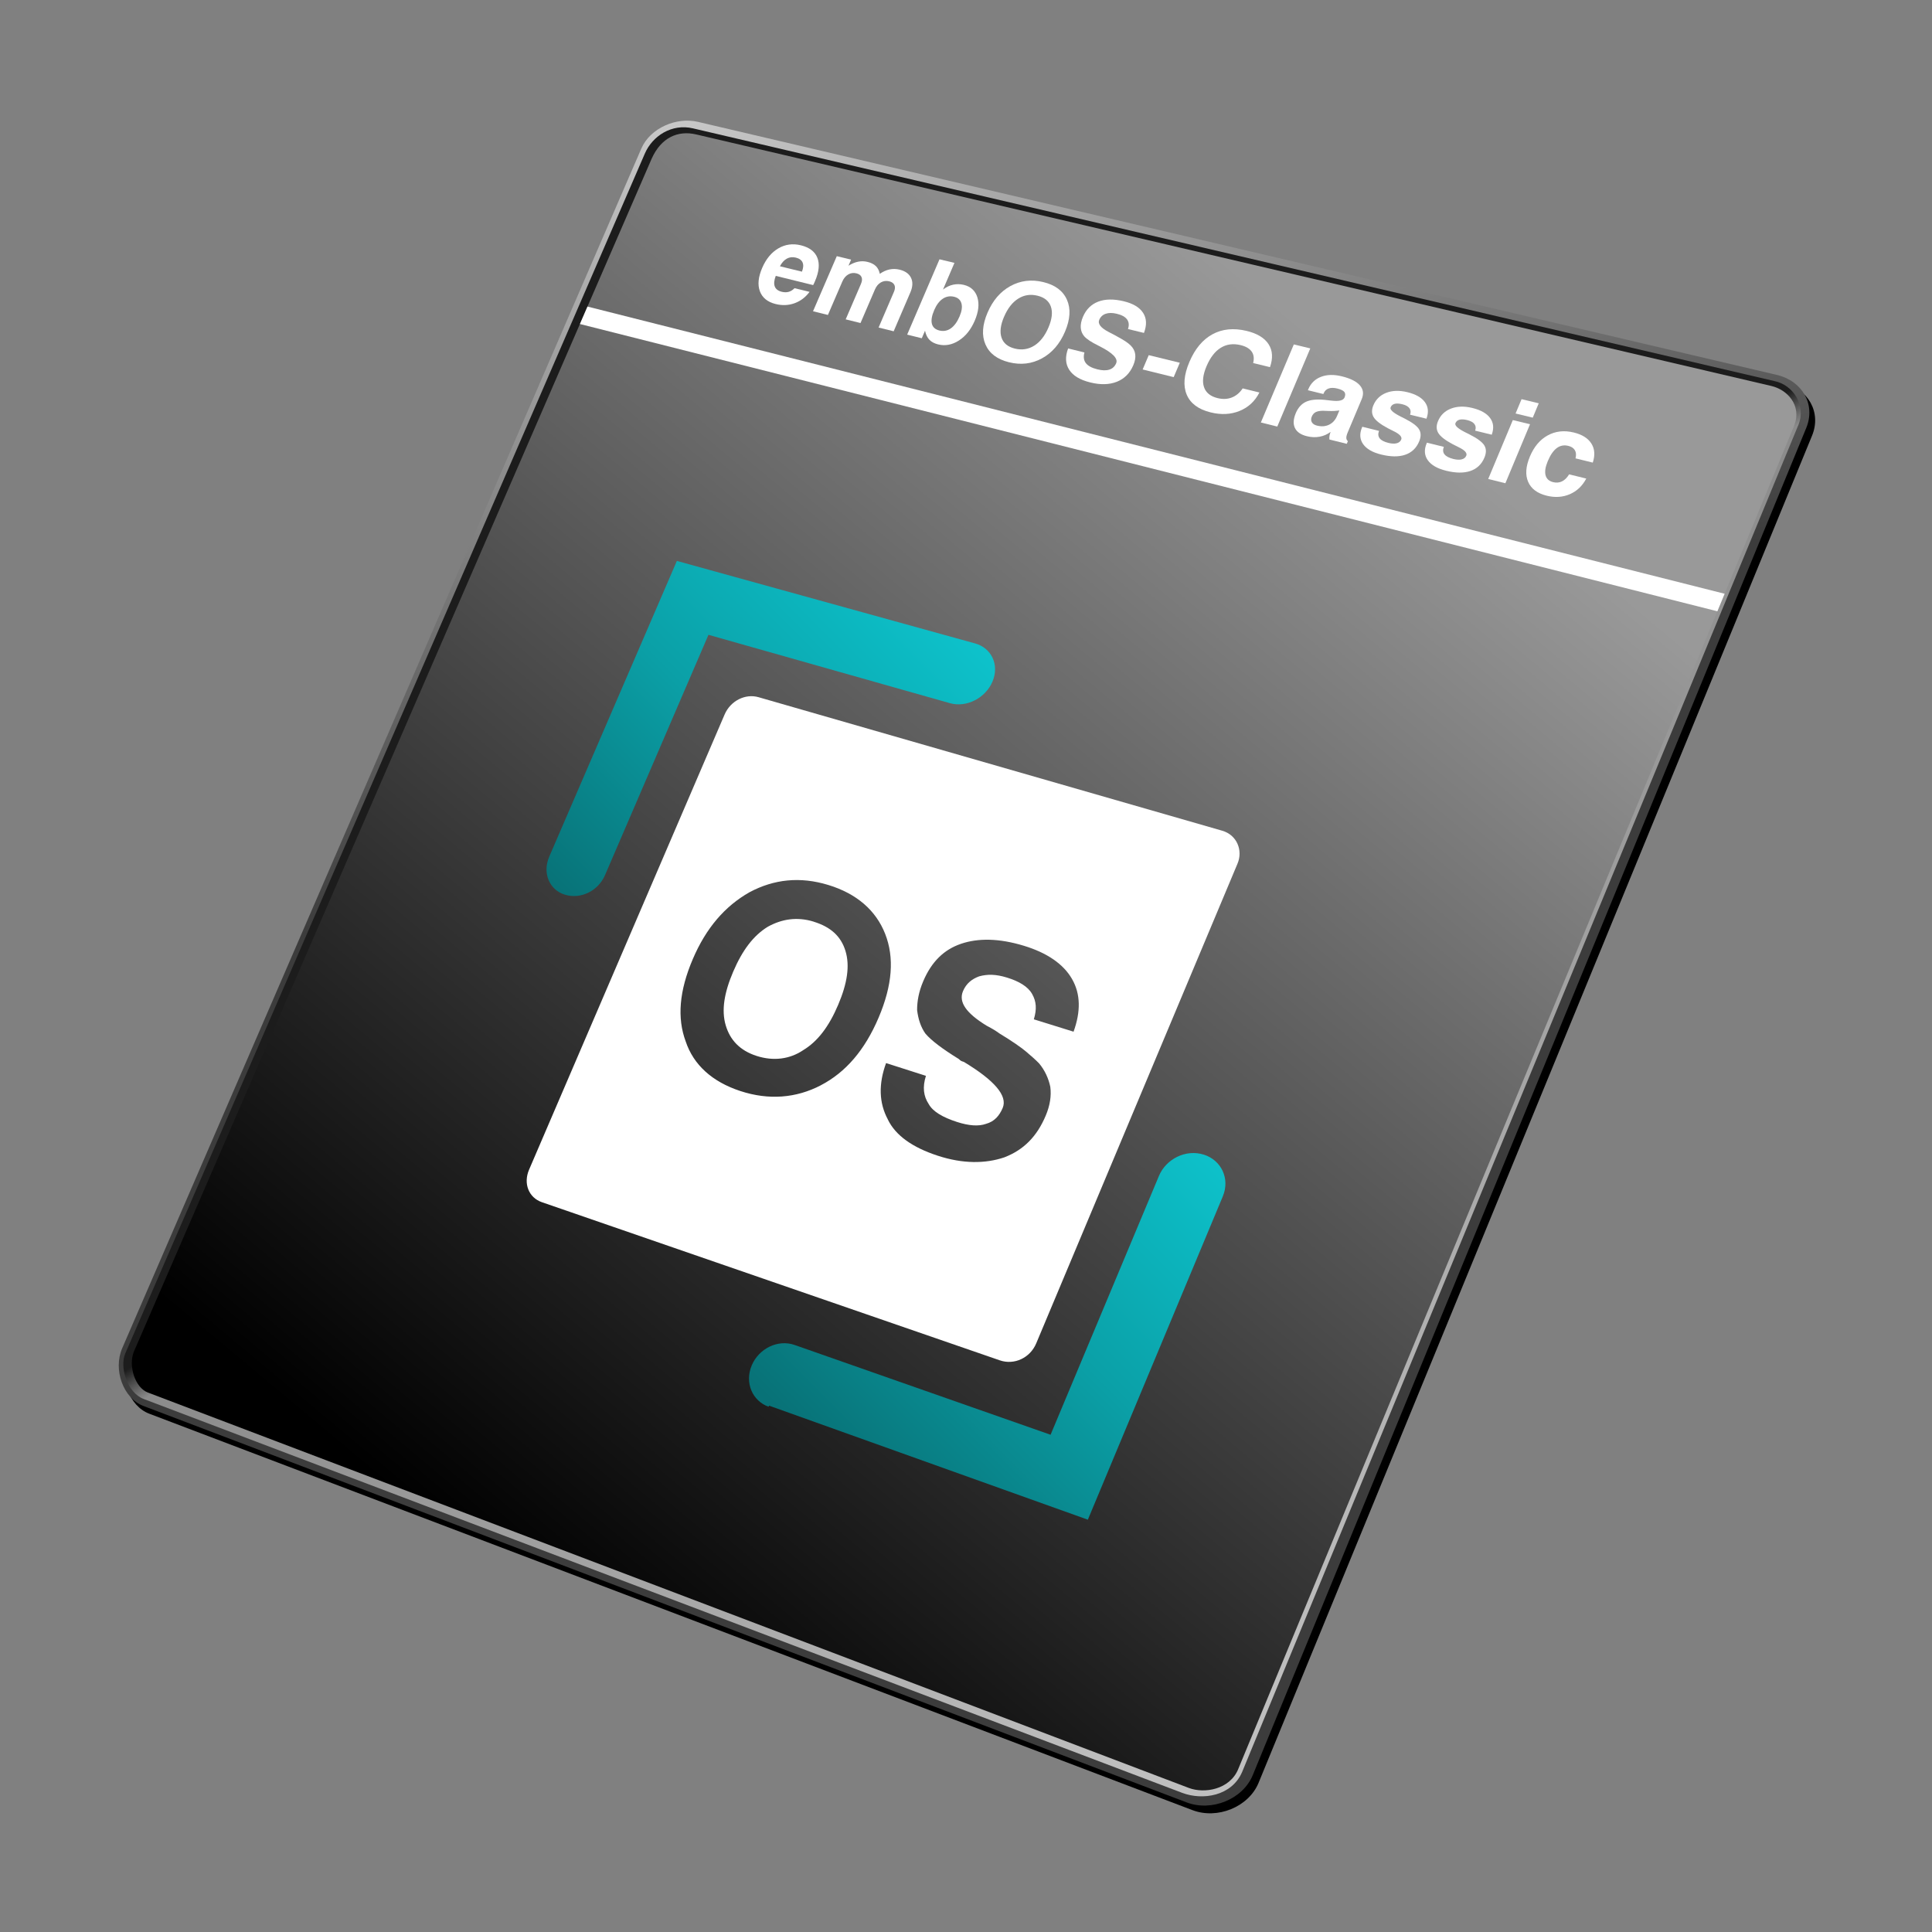 <?xml version="1.0" encoding="UTF-8"?>
<svg xmlns="http://www.w3.org/2000/svg" xmlns:xlink="http://www.w3.org/1999/xlink" id="Layer_3" data-name="Layer 3" viewBox="0 0 1000 1000">
  <rect x="0" y="0" width="1000" height="1000" fill="#808080" stroke="none"/>
  <defs>
    <linearGradient id="New_Gradient_Swatch_copy" data-name="New Gradient Swatch copy" x1="388.58" y1="52.58" x2="481.48" y2="395.88" gradientUnits="userSpaceOnUse">
      <stop offset="0" stop-color="#c8c8c8"></stop>
      <stop offset="1" stop-color="#3c3c3c"></stop>
    </linearGradient>
    <linearGradient id="linear-gradient" x1="495.13" y1="455.91" x2="720.16" y2="837.95" gradientUnits="userSpaceOnUse">
      <stop offset="0" stop-color="#1c1c1c"></stop>
      <stop offset=".04" stop-color="#8b8b8b"></stop>
      <stop offset="1" stop-color="#bfbfbf"></stop>
    </linearGradient>
    <linearGradient id="linear-gradient-2" x1="727.71" y1="290.81" x2="237.09" y2="878.55" gradientTransform="translate(0 -78)" gradientUnits="userSpaceOnUse">
      <stop offset="0" stop-color="#999"></stop>
      <stop offset="1" stop-color="#000"></stop>
    </linearGradient>
    <linearGradient id="New_Gradient_Swatch_2" data-name="New Gradient Swatch 2" x1="466.12" y1="288.43" x2="289.77" y2="464.78" gradientUnits="userSpaceOnUse">
      <stop offset="0" stop-color="#0dc3cc"></stop>
      <stop offset=".5" stop-color="#0ba0a7"></stop>
      <stop offset="1" stop-color="#087277"></stop>
    </linearGradient>
    <linearGradient id="New_Gradient_Swatch_2-2" data-name="New Gradient Swatch 2" x1="630.27" y1="591.48" x2="447.87" y2="773.88" xlink:href="#New_Gradient_Swatch_2"></linearGradient>
  </defs>
  <path id="außen" d="M651.4,922.88c-5.2,12.46-21.29,18.94-34.17,14.05L77.23,731.72c-10.49-3.98-15.78-18.79-10.96-29.92L334.94,80.91c4.68-10.8,18.35-16.42,29.26-13.85l558.52,131c13.27,3.13,20.19,15.45,15.16,27.52l-286.48,697.3Z" style="fill-rule: evenodd;"></path>
  <path id="außen-2" data-name="außen" d="M648.4,918.88c-5.2,12.46-21.29,18.94-34.17,14.05L74.23,727.72c-10.49-3.98-15.78-18.79-10.96-29.92L331.94,76.91c4.68-10.8,18.35-16.42,29.26-13.85l558.52,131c13.27,3.13,20.19,15.45,15.16,27.52l-286.48,697.3Z" style="fill: url(#New_Gradient_Swatch_copy); fill-rule: evenodd;"></path>
  <path d="M642.9,917.23c-5.36,12.4-20.32,14.79-31.02,10.74L74.44,724.14c-8.73-3.3-12.58-16.53-9.63-23.53L333.79,79.44c3.89-8.99,13.84-15.62,24.94-12.99l559.67,130.79c9.76,1.93,16.62,12.68,12.44,22.7l-287.94,697.29Z" style="fill: url(#linear-gradient); fill-rule: evenodd;"></path>
  <path d="M640.89,915.72c-4.42,10.62-17.56,12.75-25.53,9.72L76.51,720.76c-6.44-2.45-10.19-13.41-7.26-21.06L337.38,81.96c4.82-10.59,13.28-14.64,22.99-12.37s556.52,130.2,556.52,130.2c8.21,1.93,15.66,9.9,11.94,20.13l-287.95,695.8Z" style="fill: url(#linear-gradient-2); fill-rule: evenodd;"></path>
  <polygon points="892.67 307.33 888.91 316.4 300.16 167.71 304.08 158.68 892.67 307.33" style="fill: #fff;"></polygon>
  <g>
    <path d="M411.28,149.16l7.74,1.91c-2.08,2.81-4.68,4.77-7.79,5.89s-6.37,1.25-9.77.4c-4.18-1.04-6.89-3.24-8.14-6.6-1.25-3.36-.85-7.39,1.19-12.1,2-4.64,4.78-8,8.34-10.09,3.56-2.09,7.43-2.63,11.62-1.62,4.44,1.08,7.31,3.23,8.59,6.46,1.28,3.23.87,7.29-1.24,12.18-.23.54-.41.95-.54,1.21-.13.27-.26.52-.4.76l-19.35-4.76c-.86,2.25-1.03,4.07-.52,5.45.51,1.38,1.71,2.3,3.59,2.77,1.33.33,2.53.34,3.61.04,1.07-.3,2.09-.93,3.06-1.89ZM403.69,137.82l11.39,2.79c.76-1.93.87-3.52.33-4.76-.54-1.24-1.71-2.08-3.52-2.52-1.69-.41-3.23-.23-4.63.54-1.4.77-2.59,2.09-3.57,3.94Z" style="fill: #fff;"></path>
    <path d="M420.83,161.09l12.29-28.5,7.41,1.8-1.36,3.15c1.66-1.05,3.3-1.74,4.94-2.08,1.63-.34,3.27-.31,4.9.09,1.85.45,3.29,1.17,4.32,2.16,1.02.99,1.71,2.34,2.06,4.03,1.63-1.15,3.3-1.91,5.01-2.27,1.71-.36,3.44-.33,5.17.09,2.97.72,4.96,2.13,5.98,4.25s.9,4.63-.36,7.56l-8.63,20.1-7.8-1.94,7.95-18.49c.6-1.39.68-2.56.24-3.51-.44-.95-1.35-1.6-2.72-1.93-1.54-.37-2.97-.18-4.29.57-1.32.75-2.34,1.97-3.07,3.66l-7.47,17.37-7.67-1.9,7.91-18.37c.6-1.4.7-2.58.28-3.53-.41-.95-1.3-1.59-2.64-1.92-1.53-.37-2.94-.18-4.25.59-1.31.76-2.33,1.99-3.06,3.69l-7.44,17.26-7.7-1.91Z" style="fill: #fff;"></path>
    <path d="M486.27,134.21l7.75,1.86-5.92,13.8c1.63-1.26,3.36-2.1,5.18-2.5,1.82-.41,3.68-.38,5.59.08,3.61.88,5.95,3.03,7.02,6.47,1.06,3.44.61,7.47-1.37,12.08s-4.7,8-8.2,10.25c-3.5,2.25-7.1,2.92-10.78,2.01-1.92-.48-3.42-1.28-4.5-2.41-1.08-1.13-1.83-2.69-2.25-4.67l-1.67,3.9-7.57-1.88,16.73-38.98ZM496.69,163.72c1.14-2.66,1.45-4.89.95-6.68s-1.77-2.94-3.78-3.43c-2.12-.52-4.08-.18-5.87,1.01-1.79,1.19-3.27,3.15-4.44,5.87-1.26,2.93-1.66,5.3-1.21,7.09.45,1.79,1.74,2.95,3.86,3.48s4.14.17,5.93-1.08c1.79-1.25,3.32-3.34,4.57-6.27Z" style="fill: #fff;"></path>
    <path d="M511.14,161.85c2.71-6.34,6.66-10.93,11.84-13.78,5.19-2.85,10.84-3.55,16.97-2.08s10.24,4.52,12.29,9.15c2.05,4.64,1.72,10.14-.99,16.51s-6.71,10.99-11.96,13.85c-5.25,2.85-10.94,3.52-17.07,1.99s-10.17-4.6-12.16-9.23c-1.99-4.62-1.63-10.09,1.08-16.42ZM519.7,163.94c-1.85,4.32-2.29,7.93-1.31,10.81.97,2.89,3.26,4.78,6.86,5.67,3.64.9,6.99.4,10.04-1.5,3.06-1.9,5.51-5.03,7.37-9.37s2.27-7.96,1.27-10.85c-1.01-2.89-3.33-4.78-6.98-5.66s-6.91-.35-9.93,1.54c-3.02,1.9-5.46,5.02-7.31,9.36Z" style="fill: #fff;"></path>
    <path d="M552.88,180.36l8.42,2.07c-.61,2.25-.36,4.09.73,5.52,1.09,1.43,3.1,2.51,6.02,3.23,2.49.62,4.55.66,6.18.12,1.63-.53,2.79-1.63,3.5-3.29,1.03-2.41-1.76-5.31-8.35-8.67l-.23-.12c-.17-.08-.44-.22-.8-.4-3.53-1.76-5.91-3.34-7.14-4.75-1.08-1.25-1.69-2.73-1.81-4.43-.12-1.7.25-3.58,1.13-5.64,1.64-3.85,4.27-6.47,7.88-7.86,3.62-1.39,8.03-1.46,13.23-.21,4.87,1.17,8.23,3.18,10.05,6.04,1.83,2.86,1.96,6.31.42,10.35l-8.27-2.01c.67-1.96.51-3.61-.46-4.96-.97-1.34-2.75-2.33-5.34-2.95-2.24-.54-4.15-.54-5.72,0s-2.68,1.58-3.34,3.12c-.89,2.1.8,4.24,5.09,6.43,1.16.6,2.06,1.07,2.71,1.4,2.73,1.48,4.64,2.58,5.74,3.31,1.1.73,2.02,1.46,2.75,2.19,1.32,1.32,2.09,2.82,2.32,4.52s-.11,3.58-.99,5.66c-1.76,4.15-4.6,7-8.51,8.56-3.9,1.55-8.52,1.67-13.84.34s-8.84-3.48-10.82-6.53c-1.98-3.05-2.17-6.73-.57-11.06Z" style="fill: #fff;"></path>
    <path d="M591.43,191.25l3.15-7.42,16.08,3.93-3.16,7.44-16.07-3.96Z" style="fill: #fff;"></path>
    <path d="M651.86,203.16c-2.27,4.5-5.69,7.68-10.25,9.54-4.56,1.85-9.58,2.1-15.07.73-6.3-1.57-10.4-4.64-12.31-9.2-1.91-4.56-1.45-10.18,1.38-16.85,2.89-6.81,6.87-11.6,11.96-14.36,5.09-2.77,10.98-3.35,17.68-1.74,5.45,1.31,9.24,3.6,11.35,6.86,2.12,3.27,2.36,7.24.74,11.89l-8.71-2.12c.59-2.37.34-4.34-.76-5.92-1.1-1.58-3.02-2.7-5.74-3.36-3.86-.93-7.29-.47-10.28,1.39-2.99,1.86-5.44,5.03-7.35,9.53-1.85,4.36-2.28,7.97-1.3,10.84.98,2.87,3.31,4.76,7,5.67,2.66.66,5.12.56,7.36-.31,2.25-.87,4.13-2.44,5.65-4.72l8.64,2.12Z" style="fill: #fff;"></path>
    <path d="M652.62,218.67l17.06-40.39,8.52,2.05-17.08,40.46-8.51-2.11Z" style="fill: #fff;"></path>
    <path d="M688.74,223.53c-1.74,1.3-3.66,2.14-5.76,2.52-2.1.38-4.3.29-6.62-.29-3.1-.77-5.14-2.19-6.12-4.26s-.82-4.62.46-7.67c1.19-2.82,2.94-4.77,5.24-5.85s5.5-1.41,9.61-1.02c.94.09,2.16.23,3.67.41,3.83.45,6.07-.09,6.71-1.62.51-1.21.47-2.18-.11-2.9-.59-.72-1.83-1.31-3.72-1.77-1.73-.42-3.2-.42-4.39,0-1.2.42-2.04,1.22-2.55,2.42l-.19.44-8.01-1.96.23-.55c1.29-3.06,3.46-5.19,6.52-6.37,3.05-1.19,6.63-1.29,10.72-.3,4.49,1.09,7.64,2.65,9.43,4.69,1.79,2.04,2.11,4.43.95,7.17l-7.19,17.09c-.53,1.25-.78,2.23-.77,2.91.02.69.29,1.27.81,1.74l-.57,1.36-8.98-2.23c-.08-.59-.06-1.22.04-1.88.11-.67.3-1.36.58-2.08ZM693.25,212.44c-1.66.26-3.47.36-5.45.28-1.98-.08-3-.12-3.06-.11-1.68.03-2.95.28-3.81.74-.86.46-1.51,1.22-1.96,2.29s-.45,2.07.04,2.92c.49.84,1.38,1.42,2.68,1.74,2.32.57,4.4.41,6.25-.48,1.85-.9,3.21-2.4,4.11-4.52l1.2-2.84Z" style="fill: #fff;"></path>
    <path d="M705.14,220.89l8.63,2.13c-.57,1.55-.45,2.84.35,3.87.8,1.02,2.31,1.81,4.54,2.36,1.69.42,3.12.48,4.27.18s1.93-.93,2.33-1.89c.58-1.37-.73-2.83-3.91-4.37-1.3-.63-2.32-1.14-3.07-1.55-3.8-2.04-6.23-3.94-7.29-5.71-1.06-1.77-1.1-3.81-.13-6.14,1.3-3.08,3.52-5.23,6.67-6.45,3.15-1.22,6.78-1.33,10.88-.34,4.35,1.05,7.39,2.78,9.13,5.18,1.74,2.4,2,5.26.79,8.56l-8.49-2.07c.48-1.29.37-2.41-.32-3.35-.69-.94-1.92-1.63-3.67-2.06-1.65-.4-2.98-.47-3.98-.21-1,.27-1.69.86-2.08,1.78-.51,1.2,1.21,2.79,5.14,4.77.91.45,1.63.81,2.15,1.08,3.94,2.01,6.42,3.87,7.45,5.6s1.04,3.81.02,6.24c-1.44,3.44-3.85,5.73-7.21,6.88-3.36,1.15-7.53,1.11-12.49-.12-4.48-1.11-7.58-2.92-9.32-5.41-1.73-2.49-1.91-5.37-.54-8.64l.14-.33Z" style="fill: #fff;"></path>
    <path d="M738.57,229.13l8.74,2.15c-.57,1.56-.45,2.86.37,3.9.81,1.03,2.35,1.83,4.6,2.39,1.71.42,3.15.49,4.31.19s1.95-.93,2.35-1.9c.58-1.38-.75-2.85-3.97-4.4-1.32-.63-2.35-1.15-3.11-1.57-3.85-2.05-6.31-3.97-7.39-5.75-1.08-1.78-1.13-3.84-.15-6.18,1.3-3.1,3.54-5.26,6.72-6.48,3.18-1.22,6.85-1.33,11-.33,4.4,1.07,7.49,2.81,9.25,5.23,1.77,2.42,2.04,5.29.83,8.62l-8.59-2.1c.48-1.3.36-2.43-.34-3.38-.7-.95-1.94-1.64-3.72-2.08-1.67-.41-3.02-.48-4.03-.21-1.01.27-1.71.86-2.1,1.79-.51,1.21,1.23,2.81,5.22,4.81.92.45,1.65.81,2.18,1.09,3.99,2.02,6.51,3.91,7.56,5.65,1.05,1.74,1.06,3.83.04,6.28-1.45,3.46-3.87,5.76-7.27,6.92s-7.61,1.11-12.63-.14c-4.53-1.13-7.68-2.95-9.44-5.46-1.76-2.51-1.95-5.41-.57-8.7l.14-.33Z" style="fill: #fff;"></path>
    <path d="M784.46,214.03l3.1-7.42,8.89,2.14-3.1,7.43-8.89-2.15ZM770.3,247.91l12.74-30.48,8.89,2.16-12.75,30.54-8.88-2.21Z" style="fill: #fff;"></path>
    <path d="M812.17,245.52l8.88,2.18c-2,3.81-4.84,6.51-8.52,8.1-3.68,1.58-7.67,1.84-11.97.77-4.86-1.21-8.06-3.61-9.6-7.19-1.54-3.58-1.24-7.93.9-13.05,2.13-5.1,5.2-8.75,9.22-10.96,4.02-2.21,8.51-2.72,13.46-1.52,4.34,1.05,7.39,2.95,9.14,5.7,1.75,2.75,2,6.05.74,9.89l-8.94-2.19c.44-1.7.33-3.1-.32-4.21-.65-1.11-1.79-1.87-3.44-2.27-2.22-.54-4.21-.15-5.97,1.18-1.76,1.33-3.31,3.59-4.64,6.78-1.23,2.95-1.61,5.36-1.13,7.23.48,1.87,1.78,3.07,3.92,3.6,1.66.41,3.19.28,4.58-.39s2.62-1.89,3.69-3.64Z" style="fill: #fff;"></path>
  </g>
  <g>
    <path d="M292.27,463.05c-7.78-2.44-11.7-11.03-7.97-19.67l66.05-153.05,154.42,42.73c8.29,2.3,12.68,10.92,8.92,19.78-3.53,8.3-13.23,13.61-22.07,11.11l-124.92-35.37-53.54,124.38c-3.51,8.15-12.57,12.71-20.89,10.1" style="fill: url(#New_Gradient_Swatch_2);"></path>
    <path d="M397.81,728.12c-8.29-2.97-12.55-12.36-8.69-21.46,3.62-8.53,13.38-13.6,22.23-10.49l132.43,46.46,56.1-134c3.64-8.7,13.85-13.98,23.28-10.97,8.87,2.83,13.65,12.29,9.75,21.63l-69.84,167.3-165.02-59.03-.24.57Z" style="fill: url(#New_Gradient_Swatch_2-2);"></path>
    <g>
      <path d="M421.21,477.06c-8.69-2.68-16.61-1.37-23.84,2.65-7.45,4.57-13.14,12.18-17.87,23.23-4.72,11.05-6.12,20.04-3.89,27.69,2.25,7.66,7.3,13.09,15.97,15.9s17.21,1.75,24.19-2.99c7.54-4.57,13.31-12.26,18.06-23.43,4.75-11.17,6.12-20.23,3.79-27.89-2.33-7.65-7.7-12.45-16.42-15.14" style="fill: #fff;"></path>
      <path d="M459.55,579.42c-4.6-8.56-4.9-18.28-.92-29.17l20.63,6.6c-1.84,5.84-1.27,10.52,1.45,14.62,2.16,3.92,7.31,6.88,14.63,9.25,6.22,2.01,11.22,2.34,15.02.98,4.36-1.19,6.95-4.24,8.63-8.23,2.65-6.28-4.27-14.29-20.11-23.84l-.56-.18c-.56-.18-1.13-.36-2.01-1.28-8.59-5.29-14.35-9.68-17.31-13.17-2.39-3.31-3.75-7.57-4.31-12.21,0-4.46.79-9.31,3.18-14.92,4.29-10.1,10.72-16.37,19.57-19.37,8.86-3,19.61-2.91,32.59,1.05,11.91,3.63,20.39,9.41,24.85,17.18,4.47,7.8,4.55,16.83.79,27.27l-20.56-6.4c1.59-5.28,1.32-9.22-.89-13.12-2.21-3.89-6.83-6.59-13.06-8.5-5.64-1.74-10.06-1.83-14.4-.61-3.76,1.39-6.64,3.68-8.31,7.63-2.39,5.64,1.55,11.34,12.18,17.88,3.15,1.63,5.17,2.9,6.63,4,6.65,4.02,11.61,7.51,13.97,9.54,2.37,2.03,4.74,4.07,6.54,5.93,3.03,3.54,5.02,8.05,5.86,12.2.61,4.73-.17,9.67-2.34,14.83-4.58,10.88-11.4,17.79-21.47,21.67-9.81,3.31-21.46,3.4-34.45-.86-12.93-4.23-21.8-10.37-25.85-18.78M424.87,561.74c-12.83,6.68-26.99,7.79-41.66,2.98s-24.28-13.64-28.29-25.67c-4.53-12.15-3.36-26.21,3.71-42.72,6.83-15.95,16.52-27.26,29.33-34.52,12.61-6.72,26.08-8.22,40.74-3.76,14.75,4.49,24.69,13.17,29.47,25.35,4.8,12.22,3.76,26.48-3.39,43.3-7.15,16.84-17.06,28.34-29.92,35.03M632.63,429.98l-240-69.11c-6.91-1.99-14.55,1.9-17.57,8.95l-101.21,235.59c-3.08,7.16-.21,14.48,6.62,16.84l237.01,81.85c7.49,2.59,15.7-1.23,18.87-8.79l104.2-248.33c2.88-6.85-.33-14.82-7.92-17" style="fill: #fff;"></path>
    </g>
  </g>
</svg>

